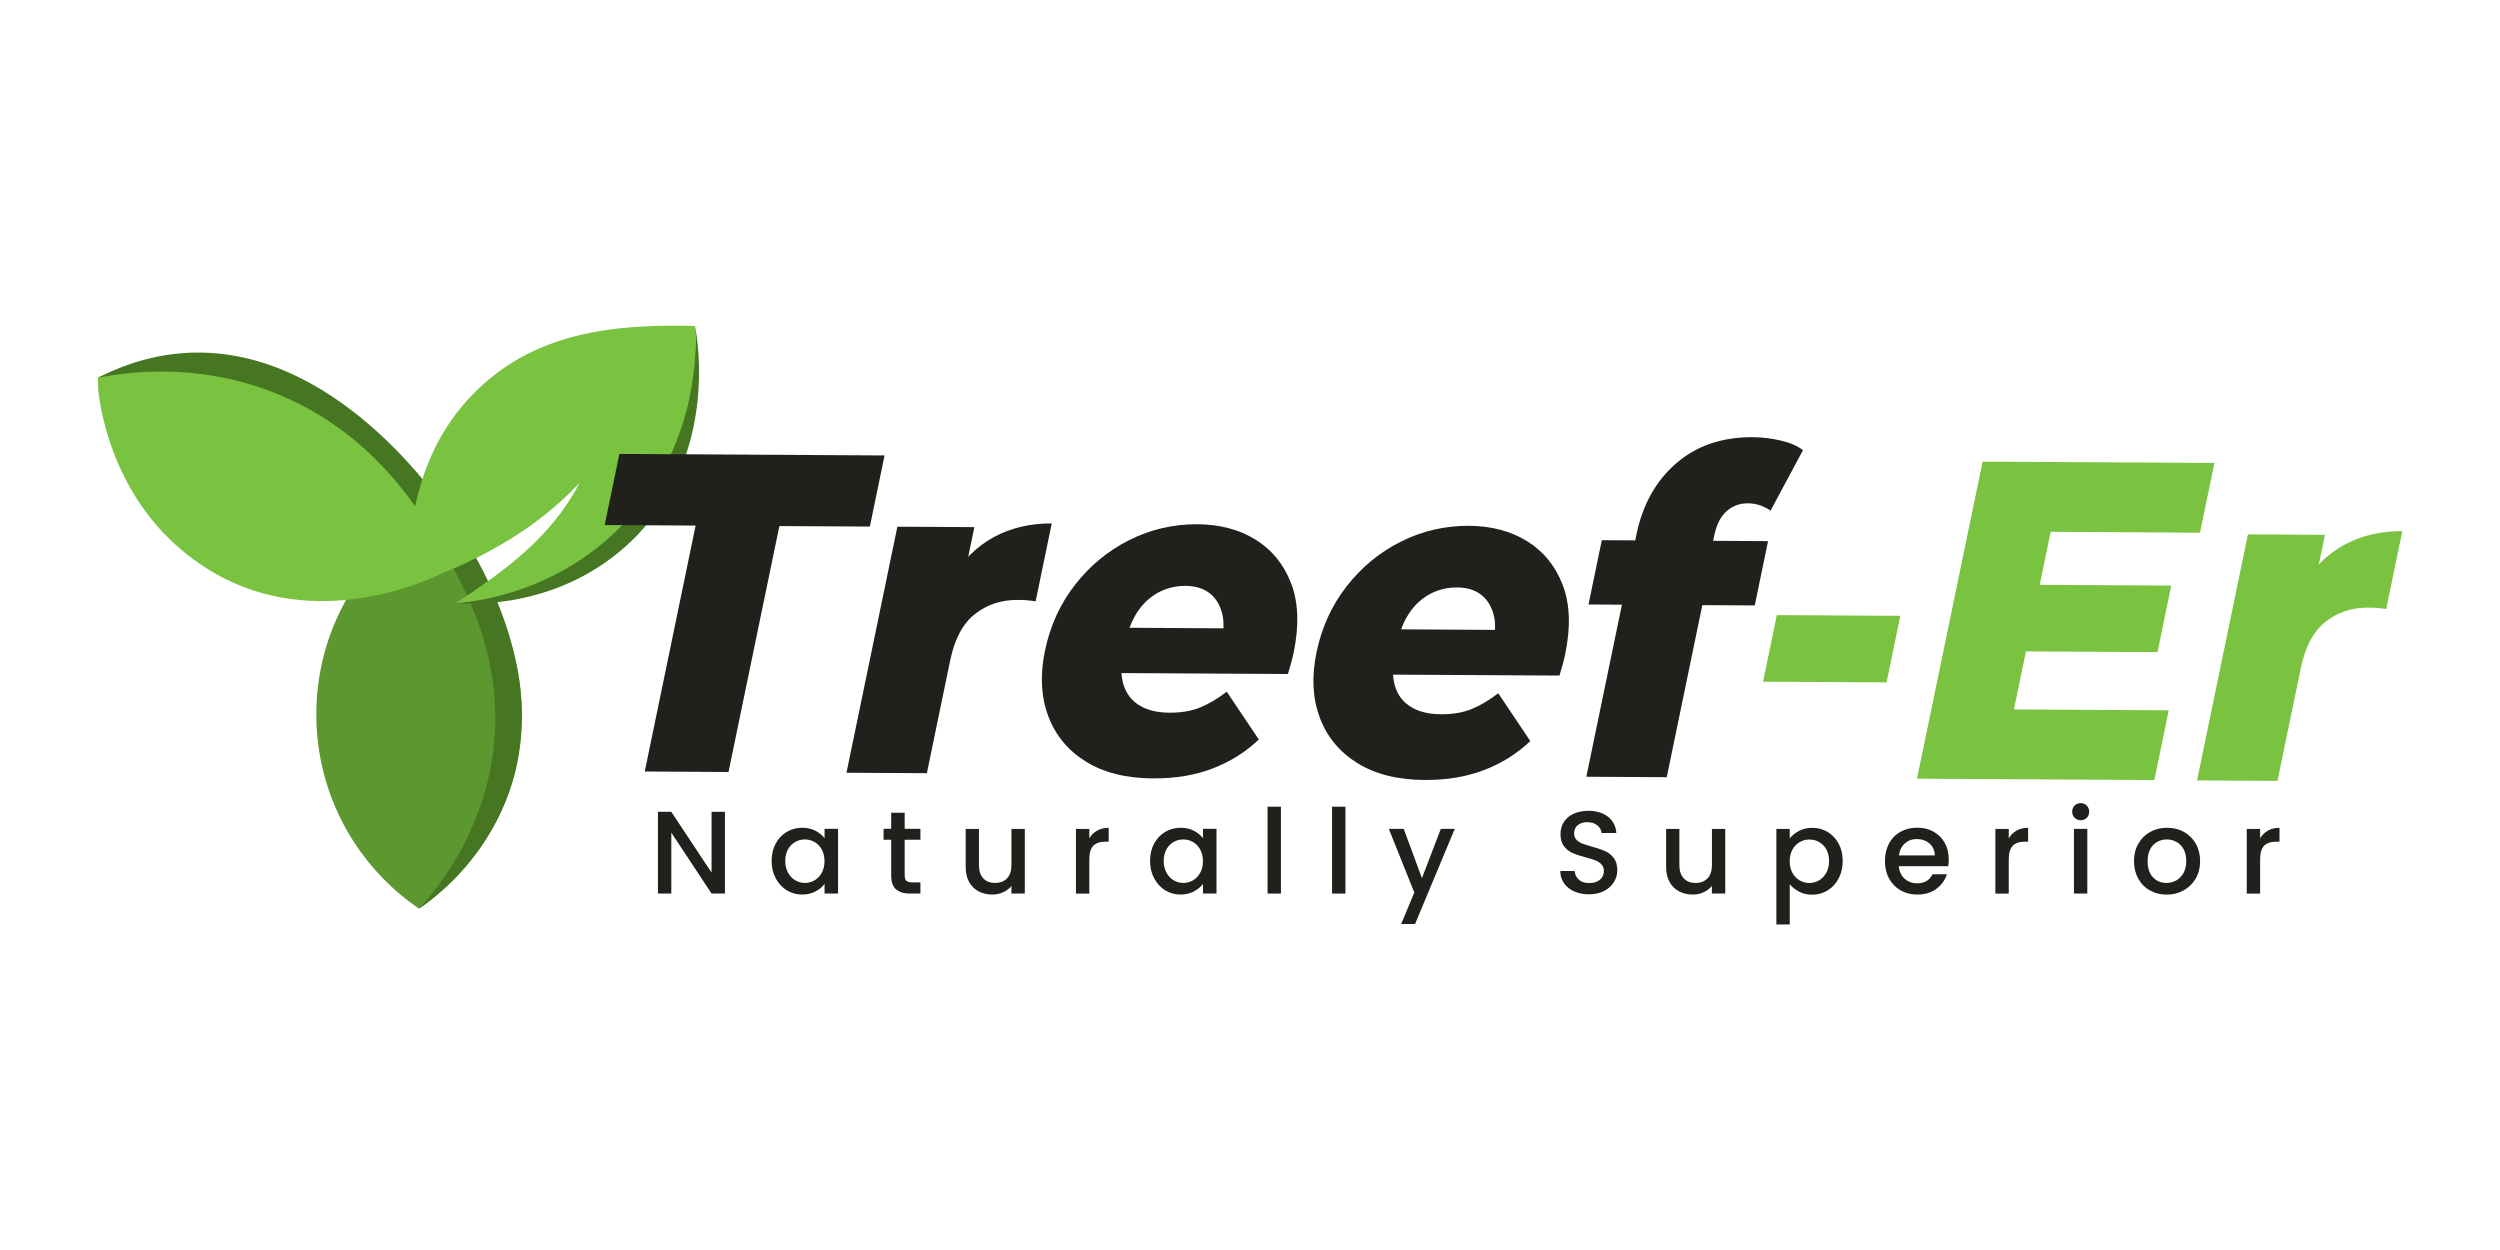 <svg viewBox="0 0 400 200" xmlns="http://www.w3.org/2000/svg" id="Layer_1">
  <defs>
    <style>
      .cls-1 {
        fill: #20201d;
      }

      .cls-2 {
        fill: #5d9730;
      }

      .cls-3 {
        fill: #477623;
      }

      .cls-4 {
        fill: #79c340;
      }
    </style>
  </defs>
  <g>
    <g>
      <path d="M83.49,114.31c0-12.92-6.52-24.31-16.44-31.08-9.92,6.77-16.44,18.16-16.44,31.08,0,12.92,6.52,24.31,16.44,31.08,9.92-6.77,16.44-18.16,16.44-31.08Z" class="cls-2"></path>
      <path d="M50.74,62.29c11.08,6.63,17.52,18.07,18.23,30.06-10.9,5.04-24.02,4.79-35.11-1.85-11.08-6.63-17.52-18.07-18.23-30.06,10.9-5.04,24.02-4.79,35.11,1.85Z" class="cls-4"></path>
      <path d="M15.63,60.45c4.93-.98,15.92-2.44,28.13,2.34,15.7,6.14,23.14,18.59,26.43,24.09,3.72,6.22,10.92,18.27,8.61,34.13-1.8,12.37-8.47,20.77-11.75,24.39,3.92-2.83,10.21-8.28,13.8-17.04,8.04-19.65-4.44-39.08-8.03-44.68-1.89-2.95-19.26-29.18-43.81-27.16-5.66.47-10.23,2.31-13.38,3.94Z" class="cls-3"></path>
      <path d="M111.18,52.15c1.07,28.61-13.51,44.37-38.28,44.36,7.91-5.19,15.36-10.61,19.81-19.22-7.59,8.05-17.04,12.93-27.68,16.59.3-11.44,2.39-22.18,10.39-30.55,9.68-10.13,22.44-11.51,35.77-11.18Z" class="cls-4"></path>
      <path d="M72.91,96.52c2.33.17,16.87.97,28.24-10.08,14.1-13.71,10.31-33.03,10.04-34.29.19,2.72.95,17.86-10.48,30.64-10.8,12.07-24.82,13.49-27.8,13.73Z" class="cls-3"></path>
      <path d="M15.63,61.37c.09,1.55,1.5,20.06,18.23,30.06s34.94,1.18,36.35.53c-3.21.62-20.87,4.78-36.38-5.77-12.71-8.65-17.03-21-18.2-24.82Z" class="cls-4"></path>
    </g>
    <g>
      <path d="M103.16,123.44l8.14-39.35-14.55-.08,2.35-11.38,42.43.24-2.35,11.38-14.48-.08-8.14,39.35-13.4-.08Z" class="cls-1"></path>
      <path d="M135.44,123.62l8.14-39.35,12.32.07-2.39,11.52-1.22-3.27c1.74-2.94,3.97-5.15,6.69-6.64,2.72-1.48,5.82-2.22,9.3-2.2l-2.58,12.47c-.57-.1-1.07-.16-1.52-.19-.45-.03-.9-.04-1.35-.04-2.62-.02-4.89.73-6.83,2.25-1.94,1.51-3.26,3.99-3.97,7.42l-3.73,18.05-12.86-.07Z" class="cls-1"></path>
      <path d="M184.57,124.55c-4.38-.02-8-.93-10.85-2.71-2.86-1.78-4.87-4.21-6.01-7.29-1.15-3.08-1.32-6.55-.52-10.42.82-3.96,2.41-7.47,4.79-10.53,2.37-3.06,5.26-5.45,8.67-7.17,3.41-1.72,7.05-2.57,10.93-2.55,3.61.02,6.72.85,9.34,2.48,2.62,1.64,4.51,3.97,5.67,7,1.16,3.03,1.29,6.72.39,11.07-.1.48-.24,1.04-.41,1.67-.18.63-.34,1.21-.5,1.74l-29.03-.16,1.5-7.25,22.2.13-5.29,2c.4-1.74.42-3.27.04-4.61-.38-1.33-1.06-2.37-2.04-3.1-.98-.73-2.24-1.1-3.77-1.11-1.58,0-3.03.35-4.35,1.06-1.32.72-2.43,1.74-3.31,3.06-.88,1.33-1.51,2.88-1.88,4.67l-.43,2.1c-.4,1.93-.37,3.6.08,5.01.45,1.41,1.3,2.49,2.55,3.24,1.24.76,2.84,1.14,4.78,1.15,1.85.01,3.46-.26,4.84-.81,1.38-.55,2.82-1.4,4.32-2.55l5.13,7.65c-2.13,2.02-4.6,3.57-7.4,4.64-2.8,1.07-5.93,1.6-9.41,1.58Z" class="cls-1"></path>
      <path d="M228.02,124.8c-4.38-.02-7.99-.93-10.85-2.71-2.86-1.78-4.87-4.21-6.01-7.29-1.15-3.08-1.32-6.55-.52-10.42.82-3.96,2.41-7.47,4.79-10.53,2.37-3.06,5.26-5.45,8.67-7.17,3.41-1.72,7.05-2.57,10.93-2.55,3.61.02,6.72.85,9.34,2.48,2.62,1.64,4.51,3.97,5.67,7,1.16,3.03,1.29,6.72.39,11.07-.1.48-.24,1.04-.41,1.67-.18.63-.34,1.21-.5,1.74l-29.03-.16,1.5-7.25,22.2.13-5.29,2c.4-1.74.42-3.27.04-4.61-.38-1.33-1.06-2.37-2.04-3.1-.98-.73-2.24-1.1-3.77-1.11-1.58,0-3.03.35-4.35,1.06-1.32.72-2.43,1.74-3.31,3.06-.88,1.33-1.51,2.88-1.88,4.67l-.43,2.1c-.4,1.93-.37,3.6.08,5.01.45,1.41,1.3,2.49,2.55,3.24,1.24.76,2.83,1.14,4.77,1.15,1.85.01,3.46-.26,4.84-.81,1.38-.55,2.82-1.4,4.32-2.55l5.13,7.65c-2.13,2.02-4.6,3.57-7.4,4.64-2.8,1.07-5.93,1.6-9.41,1.58Z" class="cls-1"></path>
      <path d="M253.81,124.29l8.02-38.77c.99-4.78,3.11-8.58,6.36-11.39,3.25-2.81,7.31-4.2,12.18-4.18,1.53,0,3.04.19,4.53.53,1.49.35,2.68.86,3.58,1.54l-5.19,9.69c-.47-.34-1.01-.62-1.62-.84-.61-.22-1.3-.34-2.06-.34-1.26,0-2.38.41-3.34,1.25-.97.84-1.63,2.16-2,3.94l-.56,2.68-.81,5.87-6.22,30.08-12.86-.07ZM254.16,96.72l2.13-10.29,26.6.15-2.13,10.29-26.6-.15Z" class="cls-1"></path>
      <path d="M282.09,109.07l2.2-10.65,19.76.11-2.2,10.65-19.76-.11Z" class="cls-4"></path>
      <path d="M322.23,113.51l24.77.14-2.31,11.16-37.97-.22,10.5-50.73,37.09.21-2.31,11.16-23.89-.14-5.88,28.41ZM325.41,93.57l21.99.12-2.2,10.65-21.99-.12,2.2-10.65Z" class="cls-4"></path>
      <path d="M351.53,124.85l8.14-39.35,12.32.07-2.39,11.52-1.22-3.27c1.74-2.94,3.97-5.15,6.69-6.64,2.72-1.48,5.82-2.22,9.3-2.2l-2.58,12.47c-.57-.1-1.07-.16-1.52-.19-.45-.03-.9-.04-1.34-.04-2.62-.02-4.89.73-6.83,2.25-1.94,1.51-3.26,3.99-3.97,7.42l-3.73,18.05-12.86-.07Z" class="cls-4"></path>
    </g>
  </g>
  <g>
    <path d="M115.99,142.97h-2.14l-6.44-9.75v9.75h-2.14v-13.08h2.14l6.44,9.73v-9.73h2.14v13.08Z" class="cls-1"></path>
    <path d="M124.1,134.98c.43-.8,1.02-1.42,1.77-1.87s1.57-.67,2.47-.67c.81,0,1.52.16,2.13.48s1.09.72,1.46,1.19v-1.5h2.16v10.35h-2.16v-1.54c-.36.49-.86.9-1.48,1.22-.63.33-1.34.49-2.14.49-.89,0-1.7-.23-2.44-.69-.74-.46-1.32-1.1-1.76-1.92s-.65-1.75-.65-2.79.22-1.96.65-2.76ZM131.48,135.92c-.29-.53-.68-.93-1.16-1.2-.48-.28-.99-.41-1.54-.41s-1.06.13-1.54.4c-.48.27-.86.66-1.16,1.18-.29.52-.44,1.14-.44,1.85s.15,1.34.44,1.88c.29.54.68.95,1.17,1.23.48.28.99.42,1.53.42s1.06-.14,1.54-.41c.48-.28.86-.68,1.16-1.21.29-.53.44-1.16.44-1.87s-.15-1.33-.44-1.86Z" class="cls-1"></path>
    <path d="M144.75,134.36v5.73c0,.39.09.67.27.84.18.17.49.25.93.25h1.32v1.79h-1.69c-.96,0-1.7-.23-2.22-.68-.51-.45-.77-1.18-.77-2.2v-5.73h-1.22v-1.75h1.22v-2.57h2.16v2.57h2.52v1.75h-2.52Z" class="cls-1"></path>
    <path d="M163.97,132.62v10.35h-2.14v-1.22c-.34.43-.78.76-1.32,1.01-.54.24-1.12.37-1.74.37-.81,0-1.54-.17-2.19-.51-.65-.34-1.15-.84-1.52-1.5-.37-.66-.55-1.46-.55-2.4v-6.09h2.12v5.77c0,.93.23,1.64.69,2.13.46.5,1.1.74,1.9.74s1.44-.25,1.91-.74c.47-.49.7-1.21.7-2.13v-5.77h2.14Z" class="cls-1"></path>
    <path d="M175.54,132.89c.52-.29,1.14-.44,1.85-.44v2.22h-.54c-.84,0-1.48.21-1.91.64-.43.43-.65,1.17-.65,2.22v5.45h-2.14v-10.35h2.14v1.5c.31-.53.73-.94,1.25-1.23Z" class="cls-1"></path>
    <path d="M184.65,134.98c.43-.8,1.02-1.42,1.77-1.87s1.57-.67,2.47-.67c.81,0,1.52.16,2.13.48s1.09.72,1.46,1.19v-1.5h2.16v10.35h-2.16v-1.54c-.36.49-.86.9-1.48,1.22-.63.33-1.34.49-2.14.49-.89,0-1.7-.23-2.44-.69-.74-.46-1.32-1.1-1.76-1.92s-.65-1.75-.65-2.79.22-1.96.65-2.76ZM192.03,135.92c-.29-.53-.68-.93-1.16-1.2-.48-.28-.99-.41-1.54-.41s-1.06.13-1.54.4c-.48.27-.86.66-1.16,1.18-.29.52-.44,1.14-.44,1.85s.15,1.34.44,1.88c.29.54.68.95,1.17,1.23.48.28.99.42,1.53.42s1.06-.14,1.54-.41c.48-.28.86-.68,1.16-1.21.29-.53.44-1.16.44-1.87s-.15-1.33-.44-1.86Z" class="cls-1"></path>
    <path d="M204.95,129.07v13.9h-2.14v-13.9h2.14Z" class="cls-1"></path>
    <path d="M215.27,129.07v13.9h-2.14v-13.9h2.14Z" class="cls-1"></path>
    <path d="M232.76,132.62l-6.35,15.22h-2.22l2.1-5.04-4.08-10.18h2.39l2.91,7.89,3.02-7.89h2.22Z" class="cls-1"></path>
    <path d="M251.9,142.64c-.7-.31-1.25-.74-1.65-1.31-.4-.56-.6-1.22-.6-1.97h2.29c.05.56.27,1.03.67,1.39s.95.54,1.66.54,1.31-.18,1.73-.54c.41-.36.62-.82.62-1.38,0-.44-.13-.79-.39-1.07s-.58-.49-.96-.64c-.38-.15-.91-.31-1.59-.49-.85-.23-1.54-.45-2.08-.69-.53-.23-.99-.59-1.36-1.08-.38-.49-.56-1.14-.56-1.95,0-.75.19-1.41.56-1.97.38-.56.9-1,1.58-1.3.68-.3,1.46-.45,2.35-.45,1.26,0,2.3.32,3.11.95.81.63,1.25,1.5,1.34,2.6h-2.37c-.04-.48-.26-.88-.68-1.22-.41-.34-.96-.51-1.63-.51-.61,0-1.12.16-1.5.47-.39.31-.58.76-.58,1.35,0,.4.12.73.37.99s.55.46.93.61c.38.15.89.31,1.54.49.86.24,1.57.48,2.11.71.54.24,1.01.6,1.39,1.1.38.5.57,1.16.57,1.98,0,.66-.18,1.29-.54,1.88-.36.59-.88,1.06-1.56,1.42-.68.36-1.49.54-2.41.54-.88,0-1.67-.15-2.37-.46Z" class="cls-1"></path>
    <path d="M276.04,132.62v10.35h-2.14v-1.22c-.34.43-.78.76-1.32,1.01s-1.12.37-1.74.37c-.81,0-1.54-.17-2.19-.51-.65-.34-1.15-.84-1.52-1.5-.37-.66-.55-1.46-.55-2.4v-6.09h2.12v5.77c0,.93.23,1.64.7,2.13.46.5,1.1.74,1.9.74s1.44-.25,1.91-.74c.47-.49.7-1.21.7-2.13v-5.77h2.14Z" class="cls-1"></path>
    <path d="M287.84,132.94c.63-.33,1.33-.49,2.12-.49.9,0,1.73.22,2.47.67s1.33,1.07,1.76,1.87c.43.8.64,1.72.64,2.76s-.21,1.97-.64,2.79-1.01,1.46-1.76,1.92-1.57.69-2.47.69c-.79,0-1.49-.16-2.1-.48-.61-.32-1.11-.72-1.5-1.19v6.43h-2.14v-15.28h2.14v1.52c.36-.48.86-.88,1.48-1.2ZM292.21,135.9c-.29-.52-.68-.91-1.17-1.18-.48-.27-1-.4-1.55-.4s-1.05.14-1.53.41-.87.68-1.17,1.2c-.29.53-.44,1.15-.44,1.86s.15,1.34.44,1.87c.29.53.68.94,1.17,1.21s.99.41,1.53.41,1.07-.14,1.55-.42c.48-.28.87-.69,1.17-1.23.29-.54.44-1.16.44-1.88s-.15-1.33-.44-1.85Z" class="cls-1"></path>
    <path d="M311.72,138.59h-7.91c.06.83.37,1.49.92,1.99.55.5,1.23.75,2.03.75,1.15,0,1.97-.48,2.44-1.45h2.31c-.31.95-.88,1.73-1.7,2.34s-1.84.91-3.05.91c-.99,0-1.88-.22-2.66-.67-.78-.44-1.4-1.07-1.84-1.88-.45-.81-.67-1.74-.67-2.81s.22-2,.65-2.81c.43-.81,1.04-1.43,1.82-1.87.78-.44,1.68-.66,2.7-.66s1.85.21,2.61.64c.76.43,1.36,1.02,1.79,1.79.43.77.64,1.66.64,2.66,0,.39-.03.74-.08,1.05ZM309.56,136.86c-.01-.79-.29-1.42-.84-1.9-.55-.48-1.23-.71-2.05-.71-.74,0-1.37.23-1.9.7-.53.47-.84,1.11-.94,1.91h5.73Z" class="cls-1"></path>
    <path d="M322.65,132.89c.52-.29,1.14-.44,1.85-.44v2.22h-.54c-.84,0-1.48.21-1.91.64-.43.43-.65,1.17-.65,2.22v5.45h-2.14v-10.35h2.14v1.5c.31-.53.73-.94,1.25-1.23Z" class="cls-1"></path>
    <path d="M331.94,130.85c-.26-.26-.39-.59-.39-.98s.13-.71.39-.98.59-.39.98-.39.7.13.96.39c.26.26.39.59.39.98s-.13.71-.39.98c-.26.26-.58.39-.96.39s-.71-.13-.98-.39ZM333.97,132.62v10.35h-2.14v-10.35h2.14Z" class="cls-1"></path>
    <path d="M343.98,142.47c-.79-.44-1.41-1.07-1.86-1.88-.45-.81-.68-1.74-.68-2.81s.23-1.99.7-2.8c.46-.81,1.1-1.44,1.9-1.88.8-.44,1.7-.66,2.69-.66s1.89.22,2.69.66c.8.44,1.43,1.07,1.9,1.88.46.81.7,1.75.7,2.8s-.24,1.99-.71,2.8c-.48.81-1.12,1.44-1.94,1.89-.82.45-1.73.67-2.71.67s-1.86-.22-2.65-.67ZM348.18,140.88c.48-.26.87-.66,1.17-1.18.3-.53.45-1.16.45-1.92s-.14-1.39-.43-1.91c-.29-.52-.67-.91-1.15-1.17-.48-.26-.99-.39-1.54-.39s-1.06.13-1.53.39c-.47.26-.84.65-1.12,1.17-.28.52-.41,1.16-.41,1.91,0,1.12.28,1.98.85,2.58.57.61,1.29.91,2.15.91.55,0,1.07-.13,1.55-.39Z" class="cls-1"></path>
    <path d="M362.87,132.89c.52-.29,1.14-.44,1.85-.44v2.22h-.54c-.84,0-1.48.21-1.91.64-.43.43-.65,1.17-.65,2.22v5.45h-2.14v-10.35h2.14v1.5c.31-.53.73-.94,1.25-1.23Z" class="cls-1"></path>
  </g>
</svg>